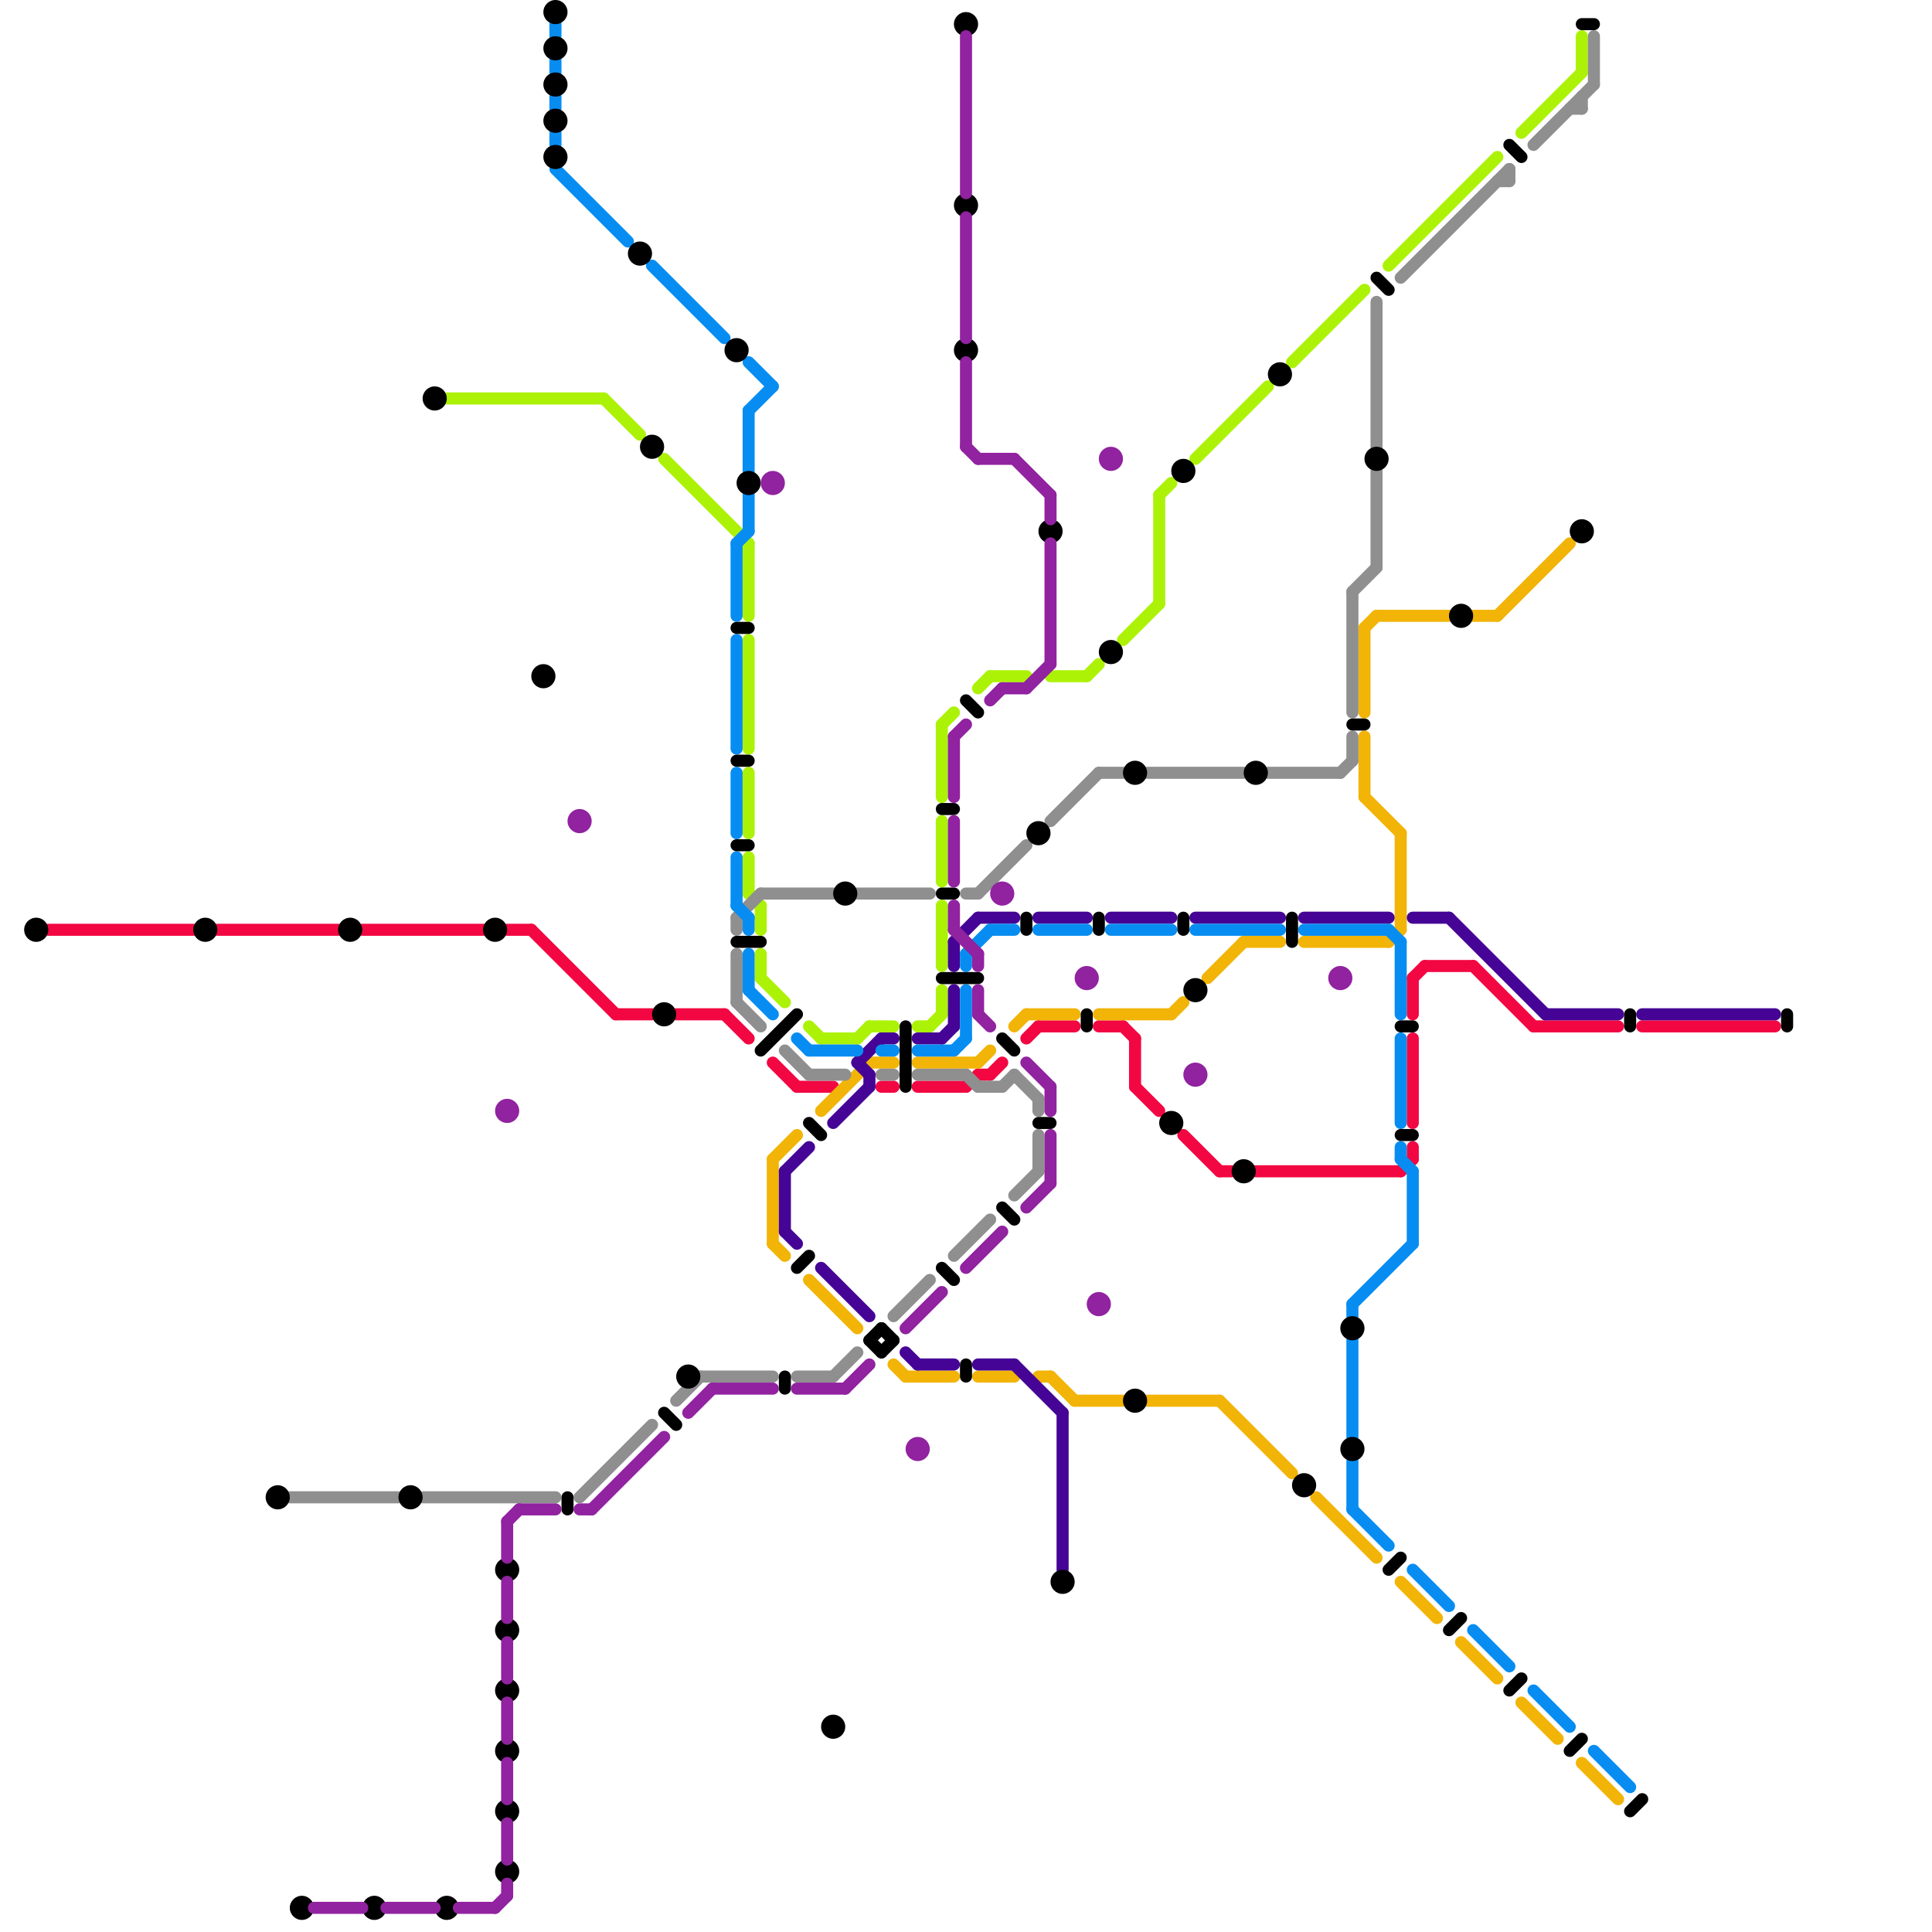 
<svg version="1.1" xmlns="http://www.w3.org/2000/svg" viewBox="0 0 160 160">
<style>line { stroke-width: 1; fill: none; stroke-linecap: round; stroke-linejoin: round; } .c0 { stroke: #f20742 } .c1 { stroke: #f2b407 } .c2 { stroke: #acf207 } .c3 { stroke: #8f8f8f } .c4 { stroke: #450495 } .c5 { stroke: #078df2 } .c6 { stroke: #000000 } .c7 { stroke: #9122a0 }</style><line class="c0" x1="117" y1="86" x2="117" y2="93"/><line class="c0" x1="64" y1="88" x2="66" y2="90"/><line class="c0" x1="80" y1="90" x2="81" y2="89"/><line class="c0" x1="85" y1="86" x2="86" y2="85"/><line class="c0" x1="101" y1="97" x2="102" y2="97"/><line class="c0" x1="117" y1="81" x2="118" y2="80"/><line class="c0" x1="104" y1="97" x2="116" y2="97"/><line class="c0" x1="30" y1="77" x2="40" y2="77"/><line class="c0" x1="60" y1="84" x2="62" y2="86"/><line class="c0" x1="51" y1="84" x2="54" y2="84"/><line class="c0" x1="73" y1="90" x2="74" y2="90"/><line class="c0" x1="18" y1="77" x2="28" y2="77"/><line class="c0" x1="82" y1="89" x2="83" y2="88"/><line class="c0" x1="66" y1="90" x2="69" y2="90"/><line class="c0" x1="116" y1="97" x2="117" y2="96"/><line class="c0" x1="117" y1="81" x2="117" y2="84"/><line class="c0" x1="56" y1="84" x2="60" y2="84"/><line class="c0" x1="91" y1="85" x2="93" y2="85"/><line class="c0" x1="76" y1="90" x2="80" y2="90"/><line class="c0" x1="44" y1="77" x2="51" y2="84"/><line class="c0" x1="117" y1="95" x2="117" y2="96"/><line class="c0" x1="127" y1="85" x2="134" y2="85"/><line class="c0" x1="94" y1="86" x2="94" y2="90"/><line class="c0" x1="81" y1="89" x2="82" y2="89"/><line class="c0" x1="122" y1="80" x2="127" y2="85"/><line class="c0" x1="136" y1="85" x2="147" y2="85"/><line class="c0" x1="94" y1="90" x2="96" y2="92"/><line class="c0" x1="42" y1="77" x2="44" y2="77"/><line class="c0" x1="86" y1="85" x2="89" y2="85"/><line class="c0" x1="98" y1="94" x2="101" y2="97"/><line class="c0" x1="4" y1="77" x2="16" y2="77"/><line class="c0" x1="93" y1="85" x2="94" y2="86"/><line class="c0" x1="118" y1="80" x2="122" y2="80"/><line class="c1" x1="131" y1="146" x2="134" y2="149"/><line class="c1" x1="97" y1="84" x2="98" y2="83"/><line class="c1" x1="114" y1="51" x2="120" y2="51"/><line class="c1" x1="115" y1="78" x2="116" y2="77"/><line class="c1" x1="95" y1="116" x2="101" y2="116"/><line class="c1" x1="67" y1="106" x2="71" y2="110"/><line class="c1" x1="101" y1="116" x2="107" y2="122"/><line class="c1" x1="85" y1="84" x2="89" y2="84"/><line class="c1" x1="74" y1="113" x2="75" y2="114"/><line class="c1" x1="64" y1="96" x2="64" y2="103"/><line class="c1" x1="64" y1="96" x2="66" y2="94"/><line class="c1" x1="91" y1="84" x2="97" y2="84"/><line class="c1" x1="81" y1="114" x2="84" y2="114"/><line class="c1" x1="72" y1="88" x2="74" y2="88"/><line class="c1" x1="103" y1="78" x2="106" y2="78"/><line class="c1" x1="113" y1="61" x2="113" y2="66"/><line class="c1" x1="68" y1="92" x2="72" y2="88"/><line class="c1" x1="124" y1="51" x2="130" y2="45"/><line class="c1" x1="87" y1="114" x2="89" y2="116"/><line class="c1" x1="89" y1="116" x2="93" y2="116"/><line class="c1" x1="121" y1="136" x2="124" y2="139"/><line class="c1" x1="113" y1="52" x2="113" y2="59"/><line class="c1" x1="100" y1="81" x2="103" y2="78"/><line class="c1" x1="116" y1="69" x2="116" y2="77"/><line class="c1" x1="113" y1="66" x2="116" y2="69"/><line class="c1" x1="126" y1="141" x2="129" y2="144"/><line class="c1" x1="113" y1="52" x2="114" y2="51"/><line class="c1" x1="108" y1="78" x2="115" y2="78"/><line class="c1" x1="81" y1="88" x2="82" y2="87"/><line class="c1" x1="76" y1="88" x2="81" y2="88"/><line class="c1" x1="122" y1="51" x2="124" y2="51"/><line class="c1" x1="109" y1="124" x2="114" y2="129"/><line class="c1" x1="75" y1="114" x2="79" y2="114"/><line class="c1" x1="116" y1="131" x2="119" y2="134"/><line class="c1" x1="84" y1="85" x2="85" y2="84"/><line class="c1" x1="86" y1="114" x2="87" y2="114"/><line class="c1" x1="64" y1="103" x2="65" y2="104"/><line class="c2" x1="78" y1="60" x2="78" y2="66"/><line class="c2" x1="68" y1="86" x2="71" y2="86"/><line class="c2" x1="37" y1="33" x2="50" y2="33"/><line class="c2" x1="50" y1="33" x2="53" y2="36"/><line class="c2" x1="131" y1="3" x2="131" y2="6"/><line class="c2" x1="62" y1="45" x2="62" y2="51"/><line class="c2" x1="78" y1="75" x2="78" y2="80"/><line class="c2" x1="115" y1="22" x2="124" y2="13"/><line class="c2" x1="63" y1="81" x2="65" y2="83"/><line class="c2" x1="82" y1="56" x2="85" y2="56"/><line class="c2" x1="90" y1="56" x2="91" y2="55"/><line class="c2" x1="78" y1="68" x2="78" y2="73"/><line class="c2" x1="62" y1="74" x2="63" y2="75"/><line class="c2" x1="96" y1="41" x2="97" y2="40"/><line class="c2" x1="62" y1="71" x2="62" y2="74"/><line class="c2" x1="78" y1="82" x2="78" y2="84"/><line class="c2" x1="55" y1="38" x2="62" y2="45"/><line class="c2" x1="87" y1="56" x2="90" y2="56"/><line class="c2" x1="99" y1="38" x2="105" y2="32"/><line class="c2" x1="62" y1="64" x2="62" y2="69"/><line class="c2" x1="63" y1="75" x2="63" y2="77"/><line class="c2" x1="96" y1="41" x2="96" y2="50"/><line class="c2" x1="72" y1="85" x2="74" y2="85"/><line class="c2" x1="107" y1="30" x2="113" y2="24"/><line class="c2" x1="77" y1="85" x2="78" y2="84"/><line class="c2" x1="71" y1="86" x2="72" y2="85"/><line class="c2" x1="81" y1="57" x2="82" y2="56"/><line class="c2" x1="63" y1="79" x2="63" y2="81"/><line class="c2" x1="62" y1="53" x2="62" y2="62"/><line class="c2" x1="93" y1="53" x2="96" y2="50"/><line class="c2" x1="78" y1="60" x2="79" y2="59"/><line class="c2" x1="126" y1="11" x2="131" y2="6"/><line class="c2" x1="76" y1="85" x2="77" y2="85"/><line class="c2" x1="67" y1="85" x2="68" y2="86"/><line class="c3" x1="76" y1="89" x2="80" y2="89"/><line class="c3" x1="58" y1="114" x2="64" y2="114"/><line class="c3" x1="71" y1="74" x2="77" y2="74"/><line class="c3" x1="111" y1="64" x2="112" y2="63"/><line class="c3" x1="35" y1="124" x2="46" y2="124"/><line class="c3" x1="74" y1="109" x2="77" y2="106"/><line class="c3" x1="91" y1="64" x2="93" y2="64"/><line class="c3" x1="66" y1="114" x2="69" y2="114"/><line class="c3" x1="65" y1="87" x2="67" y2="89"/><line class="c3" x1="48" y1="124" x2="54" y2="118"/><line class="c3" x1="95" y1="64" x2="103" y2="64"/><line class="c3" x1="112" y1="61" x2="112" y2="63"/><line class="c3" x1="125" y1="14" x2="125" y2="15"/><line class="c3" x1="80" y1="89" x2="81" y2="90"/><line class="c3" x1="56" y1="116" x2="58" y2="114"/><line class="c3" x1="112" y1="49" x2="114" y2="47"/><line class="c3" x1="130" y1="9" x2="131" y2="9"/><line class="c3" x1="112" y1="49" x2="112" y2="59"/><line class="c3" x1="124" y1="15" x2="125" y2="15"/><line class="c3" x1="81" y1="90" x2="83" y2="90"/><line class="c3" x1="84" y1="99" x2="86" y2="97"/><line class="c3" x1="87" y1="68" x2="91" y2="64"/><line class="c3" x1="61" y1="79" x2="61" y2="83"/><line class="c3" x1="81" y1="74" x2="85" y2="70"/><line class="c3" x1="105" y1="64" x2="111" y2="64"/><line class="c3" x1="61" y1="76" x2="61" y2="77"/><line class="c3" x1="114" y1="25" x2="114" y2="37"/><line class="c3" x1="132" y1="3" x2="132" y2="7"/><line class="c3" x1="114" y1="39" x2="114" y2="47"/><line class="c3" x1="131" y1="8" x2="131" y2="9"/><line class="c3" x1="61" y1="83" x2="63" y2="85"/><line class="c3" x1="61" y1="76" x2="63" y2="74"/><line class="c3" x1="24" y1="124" x2="33" y2="124"/><line class="c3" x1="73" y1="89" x2="74" y2="89"/><line class="c3" x1="69" y1="114" x2="71" y2="112"/><line class="c3" x1="67" y1="89" x2="70" y2="89"/><line class="c3" x1="86" y1="91" x2="86" y2="92"/><line class="c3" x1="127" y1="12" x2="132" y2="7"/><line class="c3" x1="116" y1="23" x2="125" y2="14"/><line class="c3" x1="79" y1="104" x2="82" y2="101"/><line class="c3" x1="63" y1="74" x2="69" y2="74"/><line class="c3" x1="83" y1="90" x2="84" y2="89"/><line class="c3" x1="84" y1="89" x2="86" y2="91"/><line class="c3" x1="80" y1="74" x2="81" y2="74"/><line class="c3" x1="86" y1="94" x2="86" y2="97"/><line class="c4" x1="136" y1="84" x2="147" y2="84"/><line class="c4" x1="65" y1="97" x2="67" y2="95"/><line class="c4" x1="86" y1="76" x2="90" y2="76"/><line class="c4" x1="92" y1="76" x2="97" y2="76"/><line class="c4" x1="117" y1="76" x2="120" y2="76"/><line class="c4" x1="69" y1="93" x2="72" y2="90"/><line class="c4" x1="71" y1="88" x2="73" y2="86"/><line class="c4" x1="78" y1="86" x2="79" y2="85"/><line class="c4" x1="76" y1="86" x2="78" y2="86"/><line class="c4" x1="65" y1="102" x2="66" y2="103"/><line class="c4" x1="81" y1="113" x2="84" y2="113"/><line class="c4" x1="68" y1="105" x2="72" y2="109"/><line class="c4" x1="79" y1="78" x2="79" y2="80"/><line class="c4" x1="79" y1="82" x2="79" y2="85"/><line class="c4" x1="99" y1="76" x2="106" y2="76"/><line class="c4" x1="71" y1="88" x2="72" y2="89"/><line class="c4" x1="120" y1="76" x2="128" y2="84"/><line class="c4" x1="72" y1="89" x2="72" y2="90"/><line class="c4" x1="108" y1="76" x2="115" y2="76"/><line class="c4" x1="65" y1="97" x2="65" y2="102"/><line class="c4" x1="75" y1="112" x2="76" y2="113"/><line class="c4" x1="76" y1="113" x2="79" y2="113"/><line class="c4" x1="84" y1="113" x2="88" y2="117"/><line class="c4" x1="79" y1="78" x2="81" y2="76"/><line class="c4" x1="73" y1="86" x2="74" y2="86"/><line class="c4" x1="128" y1="84" x2="134" y2="84"/><line class="c4" x1="88" y1="117" x2="88" y2="130"/><line class="c4" x1="81" y1="76" x2="84" y2="76"/><line class="c5" x1="122" y1="135" x2="125" y2="138"/><line class="c5" x1="80" y1="82" x2="80" y2="86"/><line class="c5" x1="115" y1="77" x2="116" y2="78"/><line class="c5" x1="117" y1="130" x2="120" y2="133"/><line class="c5" x1="76" y1="87" x2="79" y2="87"/><line class="c5" x1="112" y1="125" x2="115" y2="128"/><line class="c5" x1="62" y1="79" x2="62" y2="82"/><line class="c5" x1="46" y1="2" x2="46" y2="3"/><line class="c5" x1="127" y1="140" x2="130" y2="143"/><line class="c5" x1="62" y1="34" x2="64" y2="32"/><line class="c5" x1="116" y1="95" x2="116" y2="96"/><line class="c5" x1="112" y1="108" x2="112" y2="109"/><line class="c5" x1="79" y1="87" x2="80" y2="86"/><line class="c5" x1="82" y1="77" x2="84" y2="77"/><line class="c5" x1="99" y1="77" x2="106" y2="77"/><line class="c5" x1="54" y1="22" x2="60" y2="28"/><line class="c5" x1="46" y1="8" x2="46" y2="9"/><line class="c5" x1="116" y1="86" x2="116" y2="93"/><line class="c5" x1="46" y1="11" x2="46" y2="12"/><line class="c5" x1="108" y1="77" x2="115" y2="77"/><line class="c5" x1="116" y1="96" x2="117" y2="97"/><line class="c5" x1="66" y1="86" x2="67" y2="87"/><line class="c5" x1="46" y1="5" x2="46" y2="6"/><line class="c5" x1="61" y1="53" x2="61" y2="62"/><line class="c5" x1="132" y1="145" x2="135" y2="148"/><line class="c5" x1="62" y1="30" x2="64" y2="32"/><line class="c5" x1="62" y1="82" x2="64" y2="84"/><line class="c5" x1="112" y1="121" x2="112" y2="125"/><line class="c5" x1="61" y1="45" x2="62" y2="44"/><line class="c5" x1="61" y1="64" x2="61" y2="69"/><line class="c5" x1="116" y1="78" x2="116" y2="84"/><line class="c5" x1="80" y1="79" x2="80" y2="80"/><line class="c5" x1="62" y1="41" x2="62" y2="44"/><line class="c5" x1="80" y1="79" x2="82" y2="77"/><line class="c5" x1="62" y1="34" x2="62" y2="39"/><line class="c5" x1="61" y1="71" x2="61" y2="75"/><line class="c5" x1="112" y1="111" x2="112" y2="119"/><line class="c5" x1="61" y1="75" x2="62" y2="76"/><line class="c5" x1="61" y1="45" x2="61" y2="51"/><line class="c5" x1="67" y1="87" x2="71" y2="87"/><line class="c5" x1="112" y1="108" x2="117" y2="103"/><line class="c5" x1="86" y1="77" x2="90" y2="77"/><line class="c5" x1="92" y1="77" x2="97" y2="77"/><line class="c5" x1="73" y1="87" x2="74" y2="87"/><line class="c5" x1="46" y1="14" x2="52" y2="20"/><line class="c5" x1="117" y1="97" x2="117" y2="103"/><line class="c5" x1="62" y1="76" x2="62" y2="77"/><line class="c6" x1="83" y1="100" x2="84" y2="101"/><line class="c6" x1="107" y1="76" x2="107" y2="78"/><line class="c6" x1="78" y1="105" x2="79" y2="106"/><line class="c6" x1="131" y1="2" x2="132" y2="2"/><line class="c6" x1="63" y1="87" x2="66" y2="84"/><line class="c6" x1="78" y1="67" x2="79" y2="67"/><line class="c6" x1="135" y1="150" x2="136" y2="149"/><line class="c6" x1="73" y1="110" x2="74" y2="111"/><line class="c6" x1="148" y1="84" x2="148" y2="85"/><line class="c6" x1="72" y1="111" x2="73" y2="112"/><line class="c6" x1="66" y1="105" x2="67" y2="104"/><line class="c6" x1="115" y1="130" x2="116" y2="129"/><line class="c6" x1="55" y1="117" x2="56" y2="118"/><line class="c6" x1="78" y1="81" x2="81" y2="81"/><line class="c6" x1="120" y1="135" x2="121" y2="134"/><line class="c6" x1="98" y1="76" x2="98" y2="77"/><line class="c6" x1="61" y1="70" x2="62" y2="70"/><line class="c6" x1="90" y1="84" x2="90" y2="85"/><line class="c6" x1="116" y1="85" x2="117" y2="85"/><line class="c6" x1="112" y1="60" x2="113" y2="60"/><line class="c6" x1="67" y1="93" x2="68" y2="94"/><line class="c6" x1="80" y1="113" x2="80" y2="114"/><line class="c6" x1="61" y1="78" x2="63" y2="78"/><line class="c6" x1="125" y1="12" x2="126" y2="13"/><line class="c6" x1="61" y1="52" x2="62" y2="52"/><line class="c6" x1="85" y1="76" x2="85" y2="77"/><line class="c6" x1="72" y1="111" x2="73" y2="110"/><line class="c6" x1="114" y1="23" x2="115" y2="24"/><line class="c6" x1="75" y1="85" x2="75" y2="90"/><line class="c6" x1="73" y1="112" x2="74" y2="111"/><line class="c6" x1="86" y1="93" x2="87" y2="93"/><line class="c6" x1="116" y1="94" x2="117" y2="94"/><line class="c6" x1="135" y1="84" x2="135" y2="85"/><line class="c6" x1="91" y1="76" x2="91" y2="77"/><line class="c6" x1="78" y1="74" x2="79" y2="74"/><line class="c6" x1="125" y1="140" x2="126" y2="139"/><line class="c6" x1="130" y1="145" x2="131" y2="144"/><line class="c6" x1="83" y1="86" x2="84" y2="87"/><line class="c6" x1="65" y1="114" x2="65" y2="115"/><line class="c6" x1="80" y1="58" x2="81" y2="59"/><line class="c6" x1="47" y1="124" x2="47" y2="125"/><line class="c6" x1="61" y1="63" x2="62" y2="63"/><circle cx="86" cy="69" r="1" fill="#000000" /><circle cx="94" cy="116" r="1" fill="#000000" /><circle cx="121" cy="51" r="1" fill="#000000" /><circle cx="94" cy="64" r="1" fill="#000000" /><circle cx="55" cy="84" r="1" fill="#000000" /><circle cx="103" cy="97" r="1" fill="#000000" /><circle cx="97" cy="93" r="1" fill="#000000" /><circle cx="54" cy="37" r="1" fill="#000000" /><circle cx="3" cy="77" r="1" fill="#000000" /><circle cx="42" cy="130" r="1" fill="#000000" /><circle cx="37" cy="158" r="1" fill="#000000" /><circle cx="42" cy="145" r="1" fill="#000000" /><circle cx="92" cy="54" r="1" fill="#000000" /><circle cx="98" cy="39" r="1" fill="#000000" /><circle cx="29" cy="77" r="1" fill="#000000" /><circle cx="106" cy="31" r="1" fill="#000000" /><circle cx="114" cy="38" r="1" fill="#000000" /><circle cx="108" cy="123" r="1" fill="#000000" /><circle cx="69" cy="143" r="1" fill="#000000" /><circle cx="62" cy="40" r="1" fill="#000000" /><circle cx="57" cy="114" r="1" fill="#000000" /><circle cx="112" cy="120" r="1" fill="#000000" /><circle cx="46" cy="4" r="1" fill="#000000" /><circle cx="42" cy="135" r="1" fill="#000000" /><circle cx="36" cy="33" r="1" fill="#000000" /><circle cx="46" cy="1" r="1" fill="#000000" /><circle cx="46" cy="13" r="1" fill="#000000" /><circle cx="46" cy="7" r="1" fill="#000000" /><circle cx="61" cy="29" r="1" fill="#000000" /><circle cx="104" cy="64" r="1" fill="#000000" /><circle cx="46" cy="10" r="1" fill="#000000" /><circle cx="42" cy="150" r="1" fill="#000000" /><circle cx="23" cy="124" r="1" fill="#000000" /><circle cx="34" cy="124" r="1" fill="#000000" /><circle cx="80" cy="2" r="1" fill="#000000" /><circle cx="131" cy="44" r="1" fill="#000000" /><circle cx="53" cy="21" r="1" fill="#000000" /><circle cx="25" cy="158" r="1" fill="#000000" /><circle cx="112" cy="110" r="1" fill="#000000" /><circle cx="70" cy="74" r="1" fill="#000000" /><circle cx="80" cy="17" r="1" fill="#000000" /><circle cx="31" cy="158" r="1" fill="#000000" /><circle cx="41" cy="77" r="1" fill="#000000" /><circle cx="17" cy="77" r="1" fill="#000000" /><circle cx="87" cy="44" r="1" fill="#000000" /><circle cx="42" cy="140" r="1" fill="#000000" /><circle cx="80" cy="29" r="1" fill="#000000" /><circle cx="88" cy="131" r="1" fill="#000000" /><circle cx="99" cy="82" r="1" fill="#000000" /><circle cx="45" cy="56" r="1" fill="#000000" /><circle cx="42" cy="155" r="1" fill="#000000" /><line class="c7" x1="87" y1="41" x2="87" y2="43"/><line class="c7" x1="42" y1="141" x2="42" y2="144"/><line class="c7" x1="42" y1="151" x2="42" y2="154"/><line class="c7" x1="80" y1="105" x2="83" y2="102"/><line class="c7" x1="38" y1="158" x2="41" y2="158"/><line class="c7" x1="42" y1="126" x2="42" y2="129"/><line class="c7" x1="84" y1="38" x2="87" y2="41"/><line class="c7" x1="59" y1="115" x2="64" y2="115"/><line class="c7" x1="32" y1="158" x2="36" y2="158"/><line class="c7" x1="42" y1="146" x2="42" y2="149"/><line class="c7" x1="81" y1="82" x2="81" y2="84"/><line class="c7" x1="87" y1="90" x2="87" y2="92"/><line class="c7" x1="85" y1="88" x2="87" y2="90"/><line class="c7" x1="49" y1="125" x2="55" y2="119"/><line class="c7" x1="43" y1="125" x2="46" y2="125"/><line class="c7" x1="79" y1="77" x2="81" y2="79"/><line class="c7" x1="79" y1="68" x2="79" y2="73"/><line class="c7" x1="70" y1="115" x2="72" y2="113"/><line class="c7" x1="80" y1="37" x2="81" y2="38"/><line class="c7" x1="41" y1="158" x2="42" y2="157"/><line class="c7" x1="85" y1="57" x2="87" y2="55"/><line class="c7" x1="79" y1="61" x2="79" y2="66"/><line class="c7" x1="80" y1="18" x2="80" y2="28"/><line class="c7" x1="42" y1="156" x2="42" y2="157"/><line class="c7" x1="26" y1="158" x2="30" y2="158"/><line class="c7" x1="80" y1="30" x2="80" y2="37"/><line class="c7" x1="80" y1="3" x2="80" y2="16"/><line class="c7" x1="57" y1="117" x2="59" y2="115"/><line class="c7" x1="83" y1="57" x2="85" y2="57"/><line class="c7" x1="82" y1="58" x2="83" y2="57"/><line class="c7" x1="81" y1="79" x2="81" y2="80"/><line class="c7" x1="79" y1="75" x2="79" y2="77"/><line class="c7" x1="85" y1="100" x2="87" y2="98"/><line class="c7" x1="42" y1="136" x2="42" y2="139"/><line class="c7" x1="75" y1="110" x2="78" y2="107"/><line class="c7" x1="42" y1="131" x2="42" y2="134"/><line class="c7" x1="42" y1="126" x2="43" y2="125"/><line class="c7" x1="87" y1="45" x2="87" y2="55"/><line class="c7" x1="66" y1="115" x2="70" y2="115"/><line class="c7" x1="48" y1="125" x2="49" y2="125"/><line class="c7" x1="81" y1="84" x2="82" y2="85"/><line class="c7" x1="79" y1="61" x2="80" y2="60"/><line class="c7" x1="87" y1="94" x2="87" y2="98"/><line class="c7" x1="81" y1="38" x2="84" y2="38"/><circle cx="64" cy="40" r="1" fill="#9122a0" /><circle cx="76" cy="120" r="1" fill="#9122a0" /><circle cx="111" cy="81" r="1" fill="#9122a0" /><circle cx="90" cy="81" r="1" fill="#9122a0" /><circle cx="48" cy="68" r="1" fill="#9122a0" /><circle cx="92" cy="38" r="1" fill="#9122a0" /><circle cx="42" cy="92" r="1" fill="#9122a0" /><circle cx="83" cy="74" r="1" fill="#9122a0" /><circle cx="99" cy="89" r="1" fill="#9122a0" /><circle cx="91" cy="108" r="1" fill="#9122a0" />


</svg>

